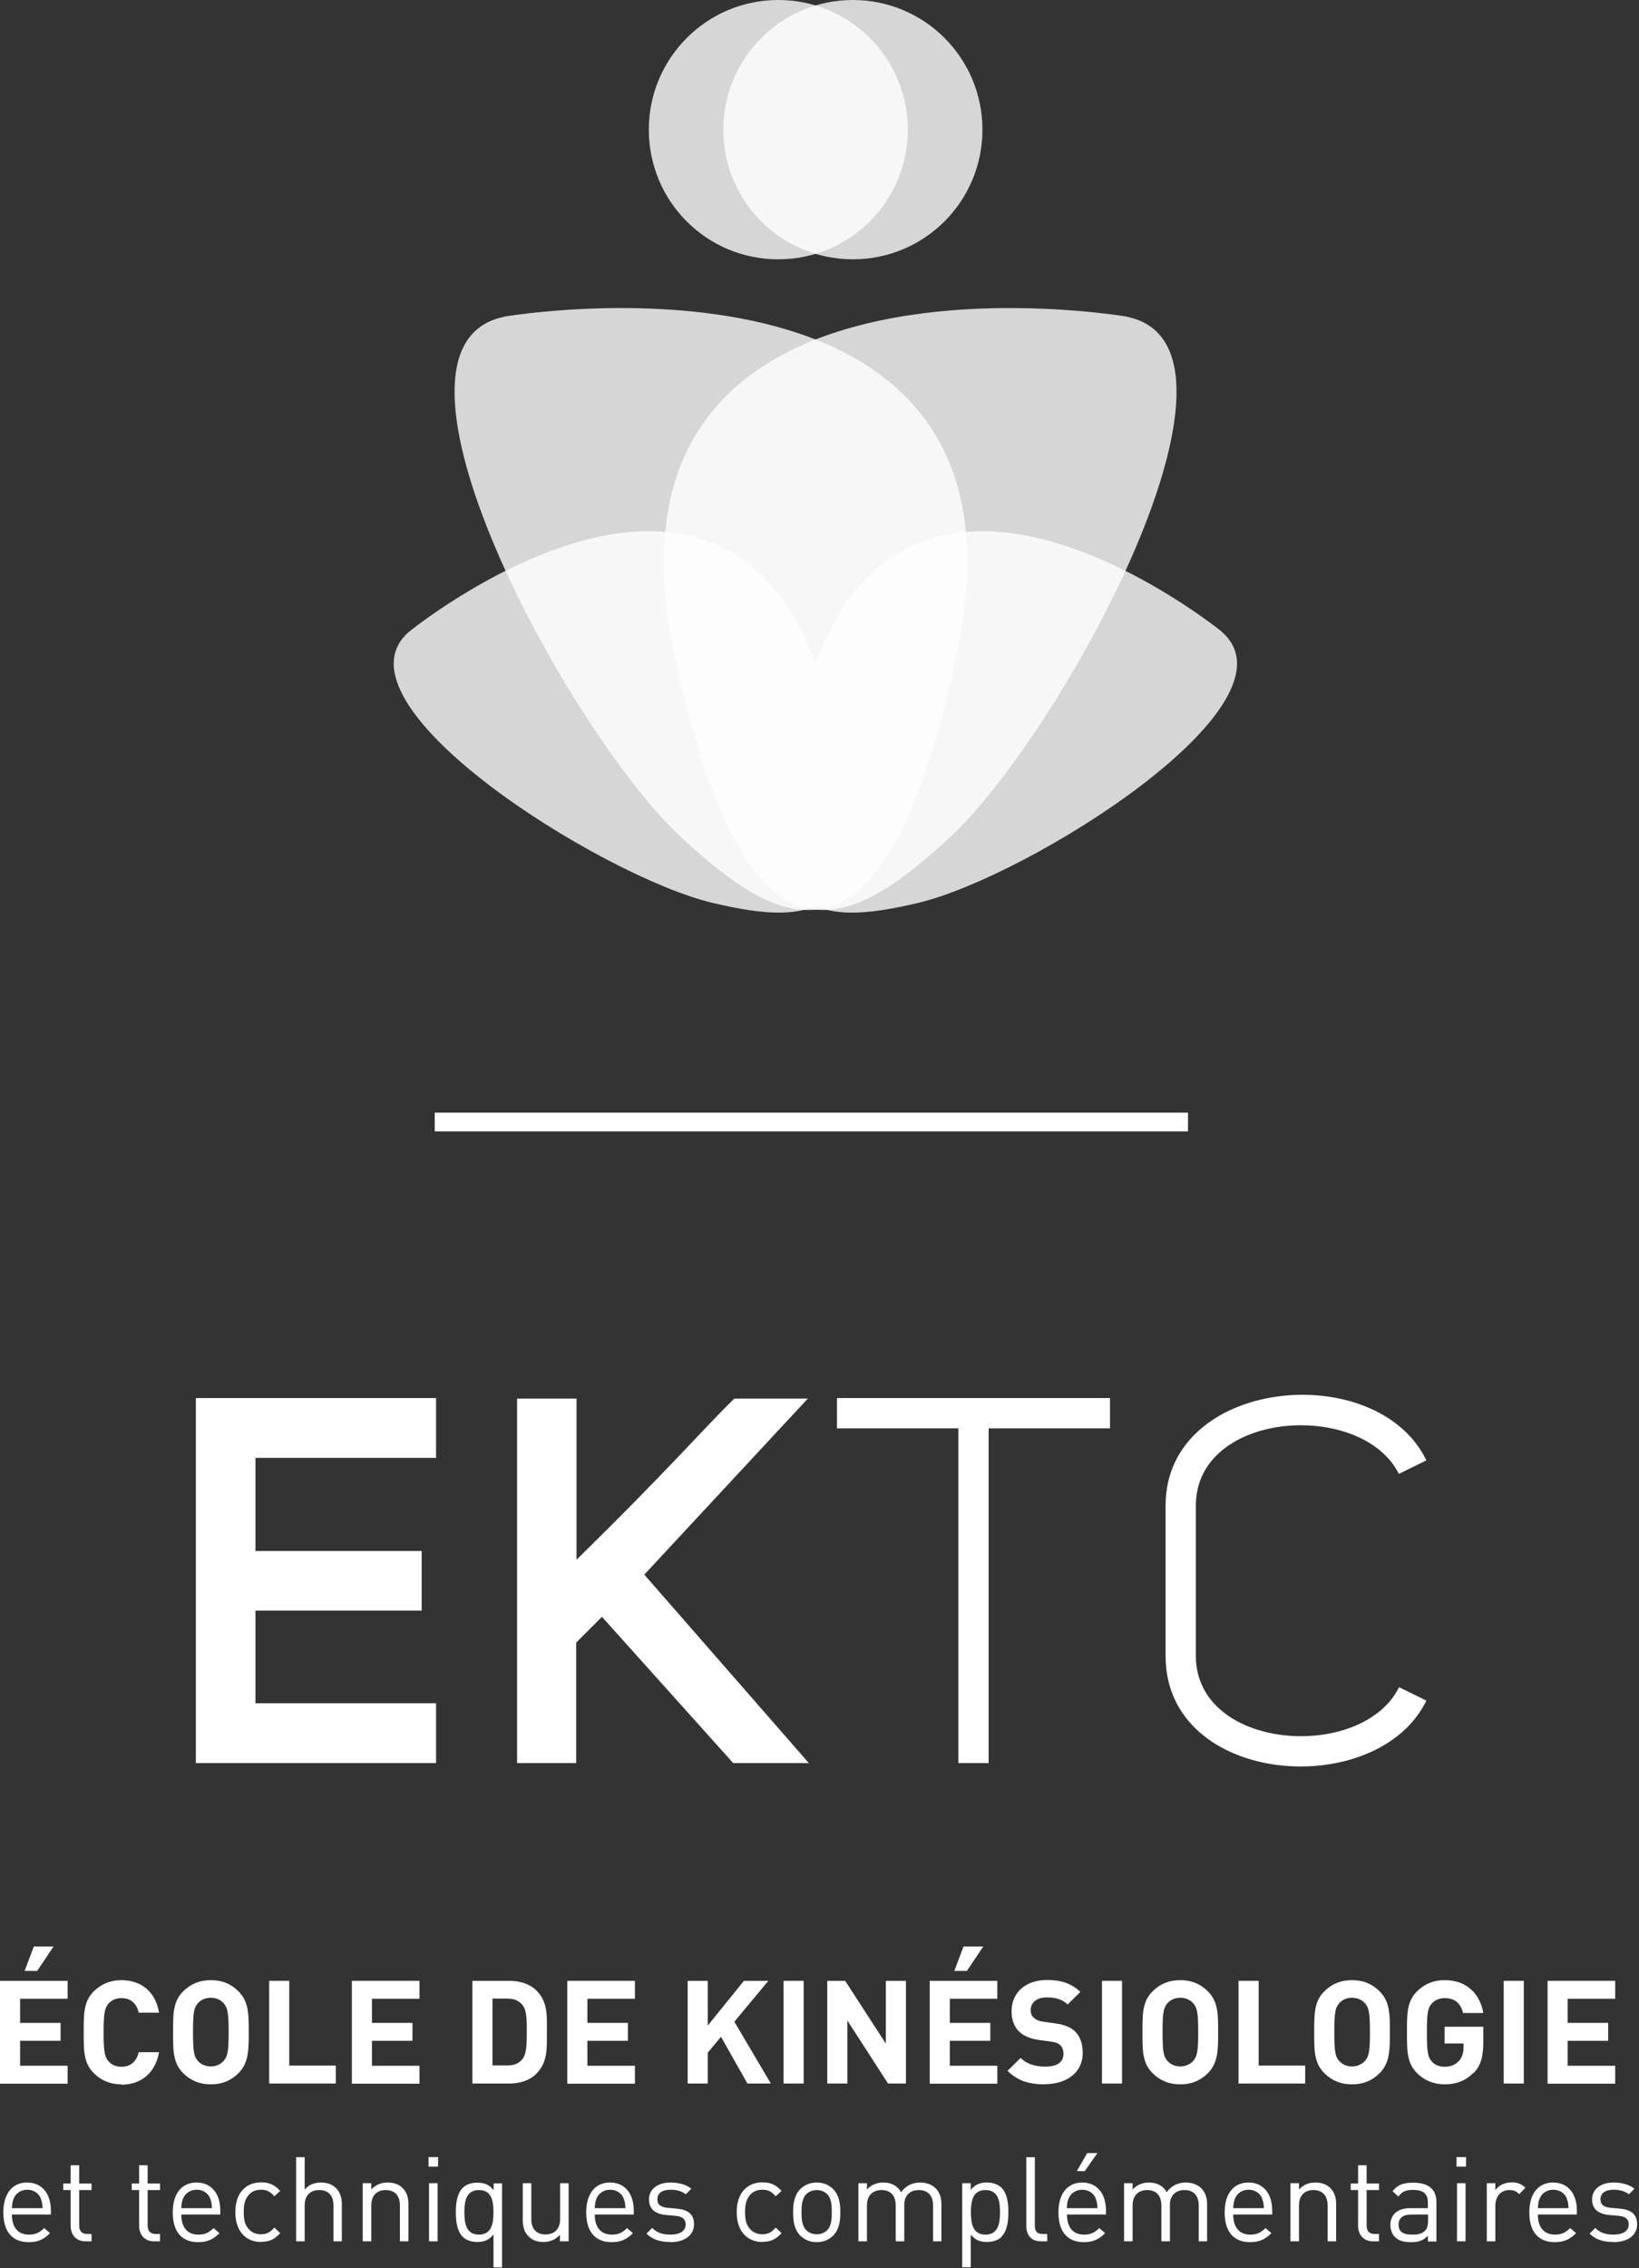<?xml version="1.0" encoding="UTF-8"?>
<svg xmlns="http://www.w3.org/2000/svg" width="175" height="242" viewBox="0 0 175 242" fill="none">
  <rect x="0" y="0" width="175" height="242" fill="#333333" stroke="none"/>
  <path d="M0 222.307V211.351H7.221V213.263H2.145V215.837H6.47V217.749H2.145V220.412H7.221V222.325H0V222.307ZM3.968 210.296H2.627L3.61 207.687H5.719L3.968 210.296Z" fill="white"></path>
  <path d="M12.958 222.396C11.761 222.396 10.778 221.967 10.009 221.199C8.901 220.091 8.937 218.714 8.937 216.838C8.937 214.961 8.901 213.567 10.009 212.477C10.778 211.708 11.761 211.279 12.958 211.279C14.996 211.279 16.604 212.441 16.98 214.747H14.817C14.602 213.871 14.048 213.192 12.976 213.192C12.386 213.192 11.921 213.406 11.6 213.764C11.189 214.228 11.063 214.747 11.063 216.856C11.063 218.965 11.189 219.483 11.6 219.948C11.904 220.305 12.386 220.52 12.976 220.52C14.048 220.52 14.602 219.84 14.817 218.965H16.98C16.586 221.252 14.978 222.432 12.958 222.432V222.396Z" fill="white"></path>
  <path d="M25.469 221.199C24.701 221.967 23.753 222.396 22.52 222.396C21.287 222.396 20.322 221.967 19.553 221.199C18.445 220.091 18.481 218.715 18.481 216.838C18.481 214.961 18.445 213.567 19.553 212.477C20.322 211.708 21.269 211.279 22.52 211.279C23.771 211.279 24.701 211.708 25.469 212.477C26.577 213.585 26.559 214.961 26.559 216.838C26.559 218.715 26.559 220.091 25.469 221.199ZM23.878 213.746C23.575 213.388 23.092 213.156 22.502 213.156C21.912 213.156 21.43 213.388 21.126 213.746C20.715 214.21 20.608 214.711 20.608 216.82C20.608 218.929 20.715 219.429 21.126 219.894C21.43 220.252 21.93 220.484 22.502 220.484C23.074 220.484 23.557 220.252 23.878 219.894C24.289 219.429 24.415 218.929 24.415 216.82C24.415 214.711 24.289 214.21 23.878 213.746Z" fill="white"></path>
  <path d="M28.74 222.307V211.351H30.885V220.395H35.854V222.307H28.74Z" fill="white"></path>
  <path d="M37.569 222.307V211.351H44.79V213.263H39.714V215.837H44.04V217.749H39.714V220.412H44.79V222.325H37.569V222.307Z" fill="white"></path>
  <path d="M57.284 221.252C56.569 221.967 55.532 222.307 54.389 222.307H50.438V211.351H54.389C55.532 211.351 56.551 211.672 57.284 212.387C58.517 213.62 58.392 215.122 58.392 216.766C58.392 218.411 58.517 220.019 57.284 221.234V221.252ZM55.783 213.924C55.407 213.478 54.925 213.245 54.192 213.245H52.583V220.377H54.192C54.925 220.377 55.425 220.144 55.783 219.697C56.176 219.197 56.247 218.428 56.247 216.766C56.247 215.104 56.176 214.407 55.783 213.924Z" fill="white"></path>
  <path d="M60.572 222.307V211.351H67.793V213.263H62.717V215.837H67.042V217.749H62.717V220.412H67.793V222.325H60.572V222.307Z" fill="white"></path>
  <path d="M79.804 222.307L76.98 217.32L75.568 219.018V222.307H73.423V211.351H75.568V216.123L79.428 211.351H82.038L78.409 215.712L82.306 222.307H79.822H79.804Z" fill="white"></path>
  <path d="M83.664 222.307V211.351H85.809V222.307H83.664Z" fill="white"></path>
  <path d="M94.817 222.307L90.474 215.587V222.307H88.329V211.351H90.242L94.585 218.053V211.351H96.73V222.307H94.817Z" fill="white"></path>
  <path d="M99.268 222.307V211.351H106.489V213.263H101.413V215.837H105.738V217.749H101.413V220.412H106.489V222.325H99.268V222.307ZM103.236 210.296H101.895L102.878 207.687H104.987L103.236 210.296Z" fill="white"></path>
  <path d="M111.583 222.396C109.92 222.396 108.651 222.038 107.579 220.948L108.973 219.572C109.67 220.269 110.6 220.501 111.618 220.501C112.887 220.501 113.549 220.019 113.549 219.143C113.549 218.767 113.442 218.428 113.209 218.213C112.995 218.017 112.744 217.91 112.244 217.838L110.921 217.659C109.974 217.516 109.295 217.23 108.794 216.748C108.276 216.229 108.008 215.515 108.008 214.585C108.008 212.637 109.456 211.261 111.815 211.261C113.316 211.261 114.407 211.636 115.354 212.53L113.996 213.87C113.299 213.209 112.476 213.12 111.744 213.12C110.6 213.12 110.046 213.745 110.046 214.496C110.046 214.764 110.135 215.068 110.367 215.282C110.582 215.479 110.939 215.658 111.386 215.711L112.673 215.89C113.674 216.033 114.299 216.301 114.764 216.73C115.354 217.284 115.604 218.088 115.604 219.053C115.604 221.18 113.835 222.378 111.547 222.378L111.583 222.396Z" fill="white"></path>
  <path d="M117.659 222.307V211.351H119.804V222.307H117.659Z" fill="white"></path>
  <path d="M128.973 221.199C128.205 221.967 127.257 222.396 126.024 222.396C124.791 222.396 123.826 221.967 123.057 221.199C121.949 220.091 121.985 218.714 121.985 216.838C121.985 214.961 121.949 213.567 123.057 212.477C123.826 211.708 124.773 211.279 126.024 211.279C127.275 211.279 128.205 211.708 128.973 212.477C130.081 213.585 130.063 214.961 130.063 216.838C130.063 218.714 130.063 220.091 128.973 221.199ZM127.4 213.746C127.096 213.388 126.614 213.156 126.024 213.156C125.434 213.156 124.952 213.388 124.648 213.746C124.237 214.21 124.129 214.711 124.129 216.82C124.129 218.929 124.237 219.429 124.648 219.894C124.952 220.252 125.452 220.484 126.024 220.484C126.596 220.484 127.079 220.252 127.4 219.894C127.811 219.429 127.936 218.929 127.936 216.82C127.936 214.711 127.811 214.21 127.4 213.746Z" fill="white"></path>
  <path d="M132.244 222.307V211.351H134.389V220.394H139.358V222.307H132.244Z" fill="white"></path>
  <path d="M147.311 221.199C146.542 221.967 145.595 222.396 144.362 222.396C143.129 222.396 142.164 221.967 141.395 221.199C140.287 220.091 140.323 218.714 140.323 216.838C140.323 214.961 140.287 213.567 141.395 212.477C142.164 211.708 143.111 211.279 144.362 211.279C145.613 211.279 146.542 211.708 147.311 212.477C148.419 213.585 148.401 214.961 148.401 216.838C148.401 218.714 148.401 220.091 147.311 221.199ZM145.738 213.746C145.434 213.388 144.952 213.156 144.362 213.156C143.772 213.156 143.29 213.388 142.986 213.746C142.575 214.21 142.467 214.711 142.467 216.82C142.467 218.929 142.575 219.429 142.986 219.894C143.29 220.252 143.79 220.484 144.362 220.484C144.934 220.484 145.416 220.252 145.738 219.894C146.149 219.429 146.274 218.929 146.274 216.82C146.274 214.711 146.149 214.21 145.738 213.746Z" fill="white"></path>
  <path d="M157.338 221.145C156.462 222.057 155.408 222.396 154.246 222.396C153.084 222.396 152.066 221.967 151.297 221.199C150.189 220.091 150.225 218.715 150.225 216.838C150.225 214.961 150.189 213.567 151.297 212.477C152.066 211.708 153.013 211.279 154.246 211.279C156.784 211.279 158.071 212.942 158.375 214.782H156.212C155.962 213.746 155.336 213.192 154.246 213.192C153.656 213.192 153.192 213.424 152.87 213.782C152.459 214.246 152.352 214.747 152.352 216.856C152.352 218.965 152.459 219.483 152.87 219.948C153.174 220.305 153.656 220.52 154.246 220.52C154.89 220.52 155.408 220.287 155.765 219.912C156.123 219.519 156.266 219.018 156.266 218.446V218.035H154.246V216.248H158.375V217.857C158.375 219.447 158.107 220.395 157.338 221.199V221.145Z" fill="white"></path>
  <path d="M160.555 222.307V211.351H162.699V222.307H160.555Z" fill="white"></path>
  <path d="M165.238 222.307V211.351H172.459V213.263H167.383V215.837H171.708V217.749H167.383V220.412H172.459V222.325H165.238V222.307Z" fill="white"></path>
  <path d="M1.269 236.284C1.269 237.642 1.912 238.429 3.092 238.429C3.807 238.429 4.218 238.214 4.719 237.732L5.344 238.268C4.719 238.893 4.129 239.233 3.074 239.233C1.43 239.233 0.357 238.25 0.357 236.051C0.357 234.05 1.323 232.87 2.895 232.87C4.468 232.87 5.433 234.032 5.433 235.873V236.284H1.269ZM4.361 234.568C4.129 233.996 3.575 233.639 2.913 233.639C2.252 233.639 1.698 233.996 1.466 234.568C1.323 234.908 1.305 235.104 1.269 235.605H4.54C4.522 235.104 4.486 234.908 4.343 234.568H4.361Z" fill="white"></path>
  <path d="M9.133 239.144C8.078 239.144 7.542 238.393 7.542 237.482V233.675H6.756V232.977H7.542V231.029H8.454V232.977H9.776V233.675H8.454V237.446C8.454 238.018 8.722 238.357 9.294 238.357H9.776V239.144H9.133Z" fill="white"></path>
  <path d="M16.444 239.144C15.389 239.144 14.853 238.393 14.853 237.482V233.675H14.066V232.977H14.853V231.029H15.764V232.977H17.087V233.675H15.764V237.446C15.764 238.018 16.032 238.357 16.604 238.357H17.087V239.144H16.444Z" fill="white"></path>
  <path d="M19.357 236.284C19.357 237.642 20 238.429 21.18 238.429C21.895 238.429 22.306 238.214 22.806 237.732L23.432 238.268C22.806 238.893 22.216 239.233 21.162 239.233C19.518 239.233 18.445 238.25 18.445 236.051C18.445 234.05 19.41 232.87 20.983 232.87C22.556 232.87 23.521 234.032 23.521 235.873V236.284H19.339H19.357ZM22.449 234.568C22.216 233.996 21.662 233.639 21.001 233.639C20.34 233.639 19.786 233.996 19.553 234.568C19.41 234.908 19.392 235.104 19.357 235.605H22.628C22.61 235.104 22.574 234.908 22.431 234.568H22.449Z" fill="white"></path>
  <path d="M27.882 239.215C26.327 239.215 25.13 238.161 25.13 236.034C25.13 233.907 26.309 232.853 27.882 232.853C28.74 232.853 29.276 233.085 29.92 233.764L29.294 234.336C28.83 233.818 28.472 233.639 27.864 233.639C27.257 233.639 26.756 233.871 26.435 234.354C26.149 234.747 26.023 235.23 26.023 236.016C26.023 236.803 26.131 237.285 26.435 237.678C26.756 238.143 27.257 238.393 27.864 238.393C28.472 238.393 28.83 238.197 29.294 237.678L29.92 238.268C29.276 238.965 28.74 239.198 27.882 239.198V239.215Z" fill="white"></path>
  <path d="M35.604 239.143V235.318C35.604 234.228 35.032 233.674 34.085 233.674C33.137 233.674 32.53 234.246 32.53 235.318V239.143H31.618V230.171H32.53V233.62C32.977 233.102 33.584 232.87 34.263 232.87C35.657 232.87 36.498 233.763 36.498 235.158V239.143H35.586H35.604Z" fill="white"></path>
  <path d="M42.699 239.144V235.319C42.699 234.228 42.109 233.674 41.18 233.674C40.25 233.674 39.643 234.246 39.643 235.319V239.144H38.731V232.942H39.643V233.621C40.09 233.12 40.697 232.87 41.376 232.87C42.056 232.87 42.592 233.067 42.967 233.442C43.414 233.871 43.611 234.443 43.611 235.176V239.144H42.699Z" fill="white"></path>
  <path d="M45.756 231.172V230.153H46.775V231.172H45.756ZM45.809 239.144V232.942H46.721V239.144H45.809Z" fill="white"></path>
  <path d="M52.69 241.914V238.41C52.19 239.054 51.618 239.215 50.939 239.215C50.313 239.215 49.759 239 49.42 238.678C48.794 238.053 48.669 237.016 48.669 236.051C48.669 235.086 48.794 234.049 49.42 233.424C49.741 233.102 50.295 232.888 50.939 232.888C51.618 232.888 52.208 233.031 52.708 233.692V232.959H53.602V241.931H52.69V241.914ZM51.136 233.674C49.795 233.674 49.581 234.836 49.581 236.051C49.581 237.267 49.795 238.428 51.136 238.428C52.476 238.428 52.69 237.267 52.69 236.051C52.69 234.836 52.494 233.674 51.136 233.674Z" fill="white"></path>
  <path d="M59.786 239.143V238.446C59.339 238.947 58.732 239.215 58.035 239.215C57.338 239.215 56.819 239.018 56.444 238.625C55.997 238.196 55.818 237.606 55.818 236.891V232.941H56.73V236.766C56.73 237.857 57.302 238.411 58.249 238.411C59.196 238.411 59.804 237.839 59.804 236.766V232.941H60.716V239.143H59.822H59.786Z" fill="white"></path>
  <path d="M63.504 236.284C63.504 237.642 64.147 238.429 65.327 238.429C66.041 238.429 66.453 238.214 66.953 237.732L67.579 238.268C66.953 238.893 66.363 239.233 65.309 239.233C63.664 239.233 62.592 238.25 62.592 236.051C62.592 234.05 63.557 232.87 65.13 232.87C66.703 232.87 67.668 234.032 67.668 235.873V236.284H63.486H63.504ZM66.596 234.568C66.363 233.996 65.809 233.639 65.148 233.639C64.487 233.639 63.932 233.996 63.7 234.568C63.557 234.908 63.539 235.104 63.504 235.605H66.774C66.757 235.104 66.721 234.908 66.578 234.568H66.596Z" fill="white"></path>
  <path d="M71.564 239.215C70.51 239.215 69.706 238.983 69.026 238.321L69.634 237.714C70.117 238.232 70.796 238.429 71.564 238.429C72.583 238.429 73.209 238.053 73.209 237.338C73.209 236.802 72.887 236.498 72.172 236.427L71.153 236.337C69.938 236.23 69.294 235.694 69.294 234.675C69.294 233.549 70.26 232.87 71.582 232.87C72.458 232.87 73.262 233.084 73.816 233.531L73.227 234.121C72.78 233.782 72.226 233.639 71.582 233.639C70.671 233.639 70.188 234.032 70.188 234.657C70.188 235.194 70.492 235.497 71.278 235.569L72.279 235.658C73.37 235.765 74.102 236.177 74.102 237.338C74.102 238.5 73.084 239.233 71.582 239.233L71.564 239.215Z" fill="white"></path>
  <path d="M81.413 239.215C79.858 239.215 78.66 238.161 78.66 236.034C78.66 233.907 79.84 232.853 81.413 232.853C82.27 232.853 82.807 233.085 83.45 233.764L82.825 234.336C82.36 233.818 82.002 233.639 81.395 233.639C80.787 233.639 80.287 233.871 79.965 234.354C79.679 234.747 79.554 235.23 79.554 236.016C79.554 236.803 79.661 237.285 79.965 237.678C80.287 238.143 80.787 238.393 81.395 238.393C82.002 238.393 82.36 238.197 82.825 237.678L83.45 238.268C82.807 238.965 82.27 239.198 81.413 239.198V239.215Z" fill="white"></path>
  <path d="M88.973 238.518C88.544 238.947 87.954 239.233 87.204 239.233C86.453 239.233 85.863 238.947 85.434 238.518C84.809 237.875 84.684 236.999 84.684 236.052C84.684 235.104 84.809 234.228 85.434 233.585C85.863 233.156 86.453 232.87 87.204 232.87C87.954 232.87 88.544 233.156 88.973 233.585C89.599 234.228 89.724 235.104 89.724 236.052C89.724 236.999 89.599 237.875 88.973 238.518ZM88.33 234.121C88.044 233.835 87.633 233.674 87.204 233.674C86.775 233.674 86.382 233.835 86.078 234.121C85.631 234.568 85.577 235.337 85.577 236.034C85.577 236.731 85.631 237.499 86.078 237.946C86.364 238.232 86.757 238.393 87.204 238.393C87.65 238.393 88.044 238.232 88.33 237.946C88.777 237.499 88.812 236.731 88.812 236.034C88.812 235.337 88.777 234.568 88.33 234.121Z" fill="white"></path>
  <path d="M99.626 239.144V235.319C99.626 234.228 99.036 233.674 98.106 233.674C97.177 233.674 96.552 234.246 96.552 235.229V239.144H95.64V235.319C95.64 234.228 95.05 233.674 94.121 233.674C93.191 233.674 92.566 234.246 92.566 235.319V239.144H91.654V232.942H92.566V233.621C93.013 233.12 93.62 232.87 94.317 232.87C95.175 232.87 95.837 233.228 96.212 233.907C96.695 233.228 97.392 232.87 98.249 232.87C98.911 232.87 99.465 233.085 99.858 233.442C100.305 233.871 100.519 234.443 100.519 235.176V239.144H99.608H99.626Z" fill="white"></path>
  <path d="M106.918 238.679C106.596 239.001 106.042 239.215 105.398 239.215C104.719 239.215 104.147 239.054 103.647 238.411V241.914H102.735V232.942H103.647V233.674C104.147 233.013 104.719 232.87 105.398 232.87C106.024 232.87 106.578 233.084 106.918 233.406C107.543 234.032 107.668 235.068 107.668 236.034C107.668 236.999 107.543 238.035 106.918 238.661V238.679ZM105.22 233.674C103.879 233.674 103.665 234.836 103.665 236.051C103.665 237.267 103.879 238.429 105.22 238.429C106.56 238.429 106.775 237.267 106.775 236.051C106.775 234.836 106.578 233.674 105.22 233.674Z" fill="white"></path>
  <path d="M111.154 239.143C110.064 239.143 109.581 238.446 109.581 237.499V230.171H110.493V237.445C110.493 238.053 110.689 238.357 111.315 238.357H111.815V239.143H111.154Z" fill="white"></path>
  <path d="M113.923 236.284C113.923 237.642 114.567 238.429 115.746 238.429C116.461 238.429 116.872 238.214 117.373 237.732L117.998 238.268C117.373 238.894 116.783 239.233 115.728 239.233C114.084 239.233 113.012 238.25 113.012 236.052C113.012 234.05 113.977 232.87 115.55 232.87C117.123 232.87 118.088 234.032 118.088 235.873V236.284H113.905H113.923ZM116.997 234.568C116.765 233.996 116.211 233.639 115.55 233.639C114.888 233.639 114.334 233.996 114.102 234.568C113.959 234.908 113.941 235.104 113.905 235.605H117.176C117.158 235.104 117.123 234.908 116.98 234.568H116.997ZM115.8 231.655H114.978L116.086 229.725H117.176L115.818 231.655H115.8Z" fill="white"></path>
  <path d="M127.99 239.144V235.319C127.99 234.228 127.4 233.674 126.471 233.674C125.541 233.674 124.916 234.246 124.916 235.229V239.144H124.004V235.319C124.004 234.228 123.415 233.674 122.485 233.674C121.556 233.674 120.93 234.246 120.93 235.319V239.144H120.019V232.942H120.93V233.621C121.377 233.12 121.985 232.87 122.682 232.87C123.54 232.87 124.201 233.227 124.576 233.907C125.059 233.227 125.756 232.87 126.614 232.87C127.275 232.87 127.829 233.084 128.222 233.442C128.669 233.871 128.884 234.443 128.884 235.176V239.144H127.972H127.99Z" fill="white"></path>
  <path d="M131.672 236.284C131.672 237.642 132.316 238.429 133.495 238.429C134.21 238.429 134.621 238.214 135.122 237.732L135.747 238.268C135.122 238.893 134.532 239.233 133.477 239.233C131.833 239.233 130.761 238.25 130.761 236.052C130.761 234.05 131.726 232.87 133.299 232.87C134.872 232.87 135.837 234.032 135.837 235.873V236.284H131.654H131.672ZM134.764 234.568C134.532 233.996 133.978 233.639 133.317 233.639C132.655 233.639 132.101 233.996 131.869 234.568C131.726 234.908 131.708 235.104 131.672 235.605H134.943C134.925 235.104 134.889 234.908 134.746 234.568H134.764Z" fill="white"></path>
  <path d="M141.752 239.144V235.319C141.752 234.228 141.162 233.674 140.233 233.674C139.303 233.674 138.696 234.246 138.696 235.319V239.144H137.784V232.942H138.696V233.621C139.143 233.12 139.75 232.87 140.429 232.87C141.109 232.87 141.645 233.067 142.02 233.442C142.467 233.871 142.664 234.443 142.664 235.176V239.144H141.752Z" fill="white"></path>
  <path d="M146.596 239.144C145.541 239.144 145.005 238.393 145.005 237.482V233.675H144.219V232.977H145.005V231.029H145.917V232.977H147.239V233.675H145.917V237.446C145.917 238.018 146.185 238.357 146.757 238.357H147.239V239.144H146.596Z" fill="white"></path>
  <path d="M152.459 239.143V238.553C151.958 239.054 151.494 239.233 150.671 239.233C149.849 239.233 149.313 239.072 148.92 238.661C148.616 238.357 148.455 237.892 148.455 237.392C148.455 236.301 149.206 235.604 150.6 235.604H152.459V235.014C152.459 234.103 152.012 233.656 150.868 233.656C150.082 233.656 149.67 233.853 149.313 234.371L148.687 233.799C149.242 233.084 149.867 232.888 150.886 232.888C152.548 232.888 153.37 233.603 153.37 234.961V239.161H152.459V239.143ZM152.459 236.283H150.725C149.796 236.283 149.331 236.659 149.331 237.374C149.331 238.089 149.778 238.428 150.761 238.428C151.297 238.428 151.762 238.393 152.155 238.017C152.369 237.821 152.477 237.463 152.477 236.945V236.283H152.459Z" fill="white"></path>
  <path d="M155.515 231.172V230.153H156.534V231.172H155.515ZM155.568 239.143V232.941H156.48V239.143H155.568Z" fill="white"></path>
  <path d="M162.217 234.122C161.878 233.782 161.628 233.675 161.145 233.675C160.233 233.675 159.662 234.39 159.662 235.337V239.144H158.75V232.942H159.662V233.693C160.001 233.174 160.68 232.853 161.395 232.853C161.985 232.853 162.432 232.996 162.879 233.424L162.217 234.104V234.122Z" fill="white"></path>
  <path d="M164.202 236.284C164.202 237.642 164.845 238.429 166.025 238.429C166.74 238.429 167.151 238.214 167.651 237.732L168.277 238.268C167.651 238.893 167.061 239.233 166.007 239.233C164.362 239.233 163.29 238.25 163.29 236.052C163.29 234.05 164.255 232.87 165.828 232.87C167.401 232.87 168.366 234.032 168.366 235.873V236.284H164.184H164.202ZM167.294 234.568C167.061 233.996 166.507 233.639 165.846 233.639C165.185 233.639 164.631 233.996 164.398 234.568C164.255 234.908 164.237 235.104 164.202 235.605H167.472C167.454 235.104 167.419 234.908 167.276 234.568H167.294Z" fill="white"></path>
  <path d="M172.262 239.215C171.207 239.215 170.403 238.983 169.724 238.321L170.331 237.714C170.814 238.232 171.493 238.429 172.262 238.429C173.28 238.429 173.906 238.053 173.906 237.338C173.906 236.802 173.584 236.498 172.869 236.427L171.851 236.338C170.635 236.23 169.992 235.694 169.992 234.675C169.992 233.549 170.957 232.87 172.28 232.87C173.155 232.87 173.96 233.085 174.514 233.531L173.924 234.121C173.477 233.782 172.923 233.639 172.28 233.639C171.368 233.639 170.885 234.032 170.885 234.657C170.885 235.194 171.189 235.497 171.976 235.569L172.977 235.658C174.067 235.766 174.8 236.177 174.8 237.338C174.8 238.5 173.781 239.233 172.28 239.233L172.262 239.215Z" fill="white"></path>
  <path d="M46.56 155.551H27.275V165.488H45.023V171.851H27.275V181.735H46.56V188.116H20.912V149.17H46.56V155.533V155.551Z" fill="white"></path>
  <path d="M61.555 149.224V166.418C71.546 156.641 75.228 152.298 78.409 149.224H86.256L68.794 168.008L86.363 188.116H78.284L64.272 172.512L61.519 175.265V188.116H55.21V149.224H61.519H61.555Z" fill="white"></path>
  <path d="M118.517 149.17V152.405H105.559V188.116H102.324V152.405H89.366V149.17H118.535H118.517Z" fill="white"></path>
  <path d="M152.298 155.819L149.384 157.249V157.302C145.434 149.331 127.686 150.492 127.686 160.644V176.677C127.686 186.829 145.434 187.99 149.384 180.019L152.298 181.449C147.079 192.208 124.451 190.618 124.451 176.677V160.644C124.451 146.971 147.025 144.88 152.298 155.819Z" fill="white"></path>
  <g opacity="0.8">
    <path d="M130.456 67.4C130.456 67.4 96.783 40.019 86.38 72.744C78.105 98.786 87.453 98.839 98.034 96.337C109.812 93.549 139.321 75.086 130.438 67.4H130.456Z" fill="white"></path>
    <path d="M43.682 67.4C43.682 67.4 77.355 40.019 87.757 72.744C96.032 98.786 86.685 98.839 76.086 96.337C64.308 93.549 34.799 75.086 43.682 67.4Z" fill="white"></path>
  </g>
  <path d="M53.852 33.78C53.852 33.78 111.707 23.879 102.234 69.348C94.71 105.523 83.629 99.393 72.815 89.42C60.786 78.32 38.266 36.962 53.834 33.798L53.852 33.78Z" fill="white" fill-opacity="0.8"></path>
  <path d="M120.304 33.781C120.304 33.781 62.448 23.879 71.921 69.348C79.464 105.524 90.527 99.393 101.34 89.42C113.369 78.321 135.889 36.962 120.322 33.798L120.304 33.781Z" fill="white" fill-opacity="0.8"></path>
  <path d="M77.23 13.834C77.23 6.202 83.414 0 91.063 0C98.713 0 104.897 6.184 104.897 13.834C104.897 21.484 98.713 27.668 91.063 27.668C83.414 27.668 77.23 21.484 77.23 13.834Z" fill="white" fill-opacity="0.8"></path>
  <path d="M69.276 13.834C69.276 6.202 75.46 0 83.092 0C90.724 0 96.926 6.184 96.926 13.834C96.926 21.484 90.742 27.668 83.092 27.668C75.443 27.668 69.276 21.484 69.276 13.834Z" fill="white" fill-opacity="0.8"></path>
  <path d="M46.417 119.715H126.846" stroke="white" stroke-width="2" stroke-miterlimit="10"></path>
</svg>
